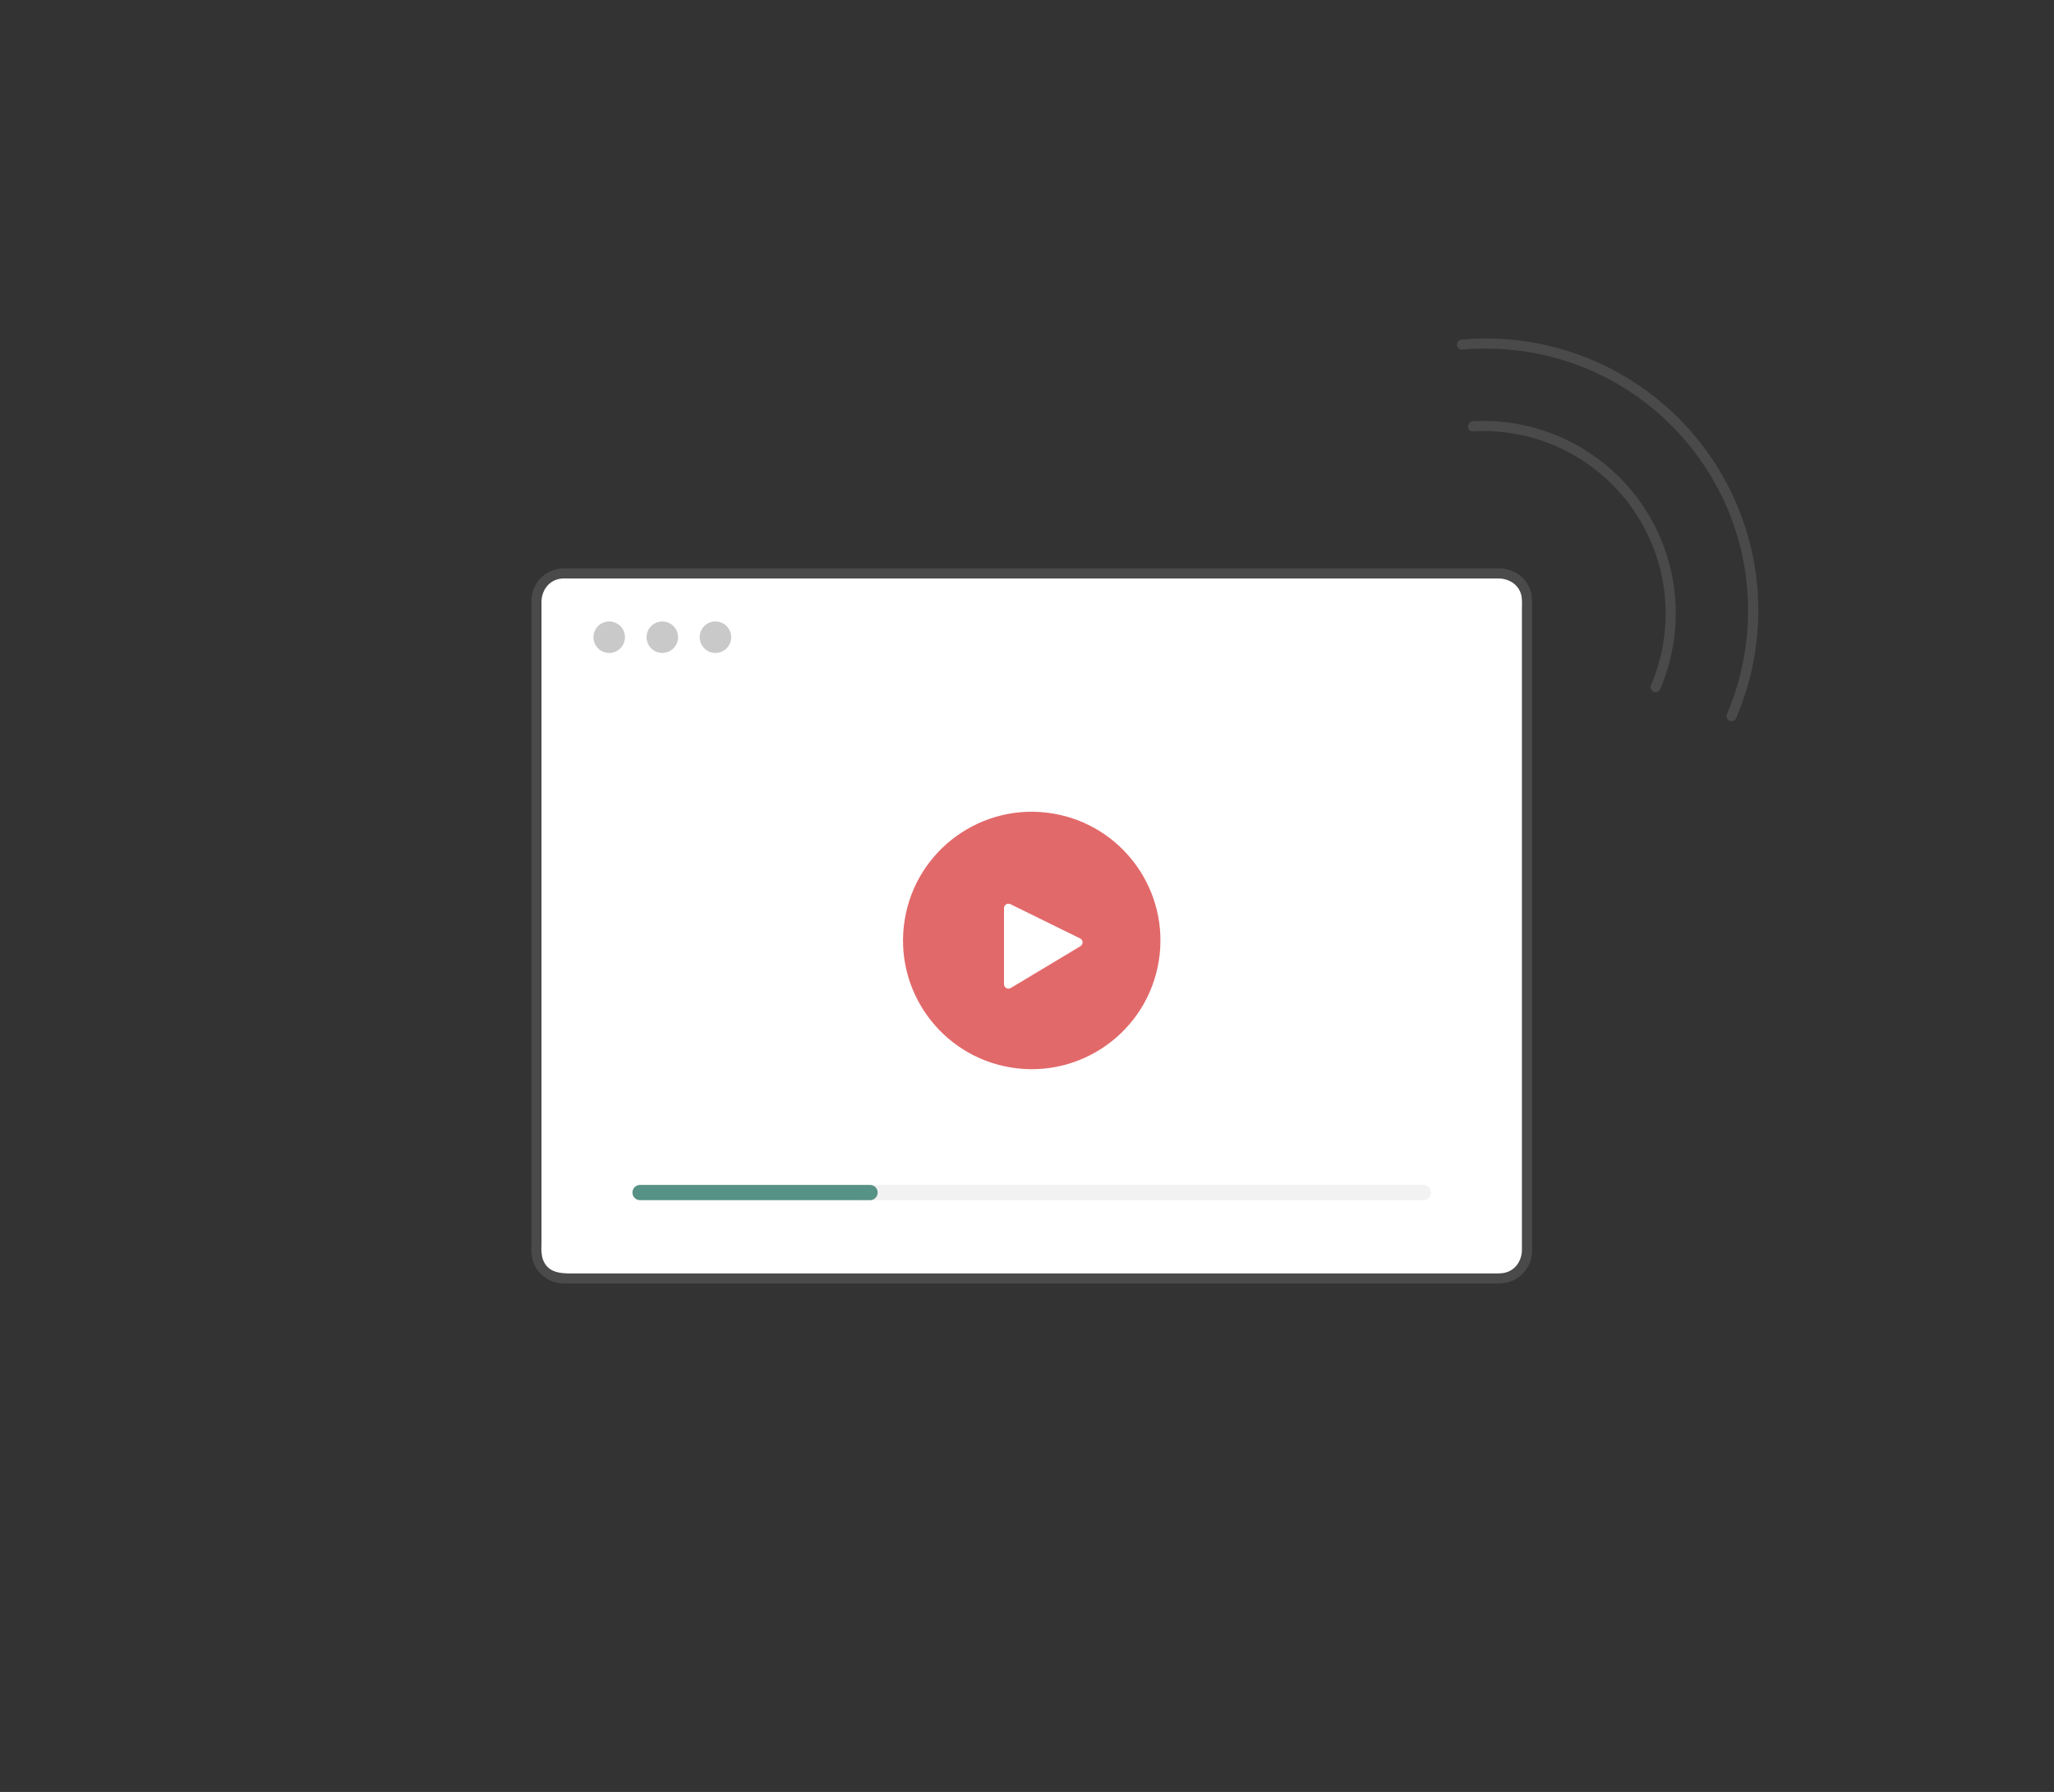 <svg id="Layer_1" data-name="Layer 1" xmlns="http://www.w3.org/2000/svg" viewBox="0 0 917.03 800"><rect x="0" y="0" width="917.03" height="800" fill="#333333" stroke="none"/><defs><style>.cls-1{fill:#fff;}.cls-2{fill:#4a4a4a;}.cls-3{fill:#c9c9c9;}.cls-4{fill:#e2696a;}.cls-5{fill:#f2f2f2;}.cls-6{fill:#569285;}</style></defs><g id="Layer_2" data-name="Layer 2"><rect class="cls-1" x="239.5" y="256.01" width="442.23" height="314.73" rx="12"/><path class="cls-2" d="M669.73,568.5H257.32c-5.95,0-12.81.49-15.11-6.79a18.3,18.3,0,0,1-.46-5.57V268.91c0-5.67,3.76-10.52,9.75-10.65H668.89c4.93,0,9.42,2.82,10.42,7.94a24.5,24.5,0,0,1,.17,4.61v287c0,5.69-3.76,10.49-9.75,10.65-2.89.07-2.9,4.57,0,4.5A14.55,14.55,0,0,0,684,558.3V270.67a26.83,26.83,0,0,0-.33-5.66c-1.42-6.81-7.63-11.2-14.39-11.25H253.57c-1.09,0-2.2,0-3.3.07a14.47,14.47,0,0,0-13,14.73V556.28a22,22,0,0,0,.62,6.62A14.59,14.59,0,0,0,252.05,573H669.73C672.62,573,672.63,568.5,669.73,568.5Z"/><circle class="cls-3" cx="271.99" cy="284.47" r="7.03"/><circle class="cls-3" cx="295.7" cy="284.47" r="7.03"/><circle class="cls-3" cx="319.41" cy="284.47" r="7.03"/><circle class="cls-4" cx="460.61" cy="419.84" r="57.46" transform="translate(-27.59 807.25) rotate(-80.78)"/><path class="cls-1" d="M448.25,405.4v34a2,2,0,0,0,3,1.69l31.13-18.68a2,2,0,0,0,.61-2.76,2.07,2.07,0,0,0-.75-.69L451.1,403.65a2,2,0,0,0-2.85,1.75Z"/><path class="cls-5" d="M382.69,529H635.46a3.4,3.4,0,0,1,3.4,3.39h0a3.4,3.4,0,0,1-3.4,3.4H382.69a3.4,3.4,0,0,1-3.4-3.4h0A3.4,3.4,0,0,1,382.69,529Z"/><path class="cls-6" d="M285.77,529H388.44a3.4,3.4,0,0,1,3.4,3.39h0a3.4,3.4,0,0,1-3.4,3.4H285.77a3.4,3.4,0,0,1-3.4-3.4h0A3.4,3.4,0,0,1,285.77,529Z"/><path class="cls-2" d="M657.6,192.56a81.46,81.46,0,0,1,79.6,113.07,2.34,2.34,0,0,0,.81,3.08,2.26,2.26,0,0,0,3.08-.81A85.86,85.86,0,0,0,657.6,188.06C654.72,188.22,654.7,192.72,657.6,192.56Z"/><path class="cls-2" d="M652.69,156.11a118.7,118.7,0,0,1,47.13,5.29,116.33,116.33,0,0,1,42,24.38,118.3,118.3,0,0,1,28.25,38.62,116.45,116.45,0,0,1,10.3,44.17,118.21,118.21,0,0,1-7.18,44.78c-.65,1.75-1.33,3.5-2.06,5.21a2.32,2.32,0,0,0,.8,3.08,2.26,2.26,0,0,0,3.08-.8,123.06,123.06,0,0,0,10-46.35A121.48,121.48,0,0,0,665.4,151.14c-2.17,0-4.35,0-6.52.07s-4.13.22-6.19.4a2.31,2.31,0,0,0-2.25,2.25A2.27,2.27,0,0,0,652.69,156.11Z"/></g></svg>